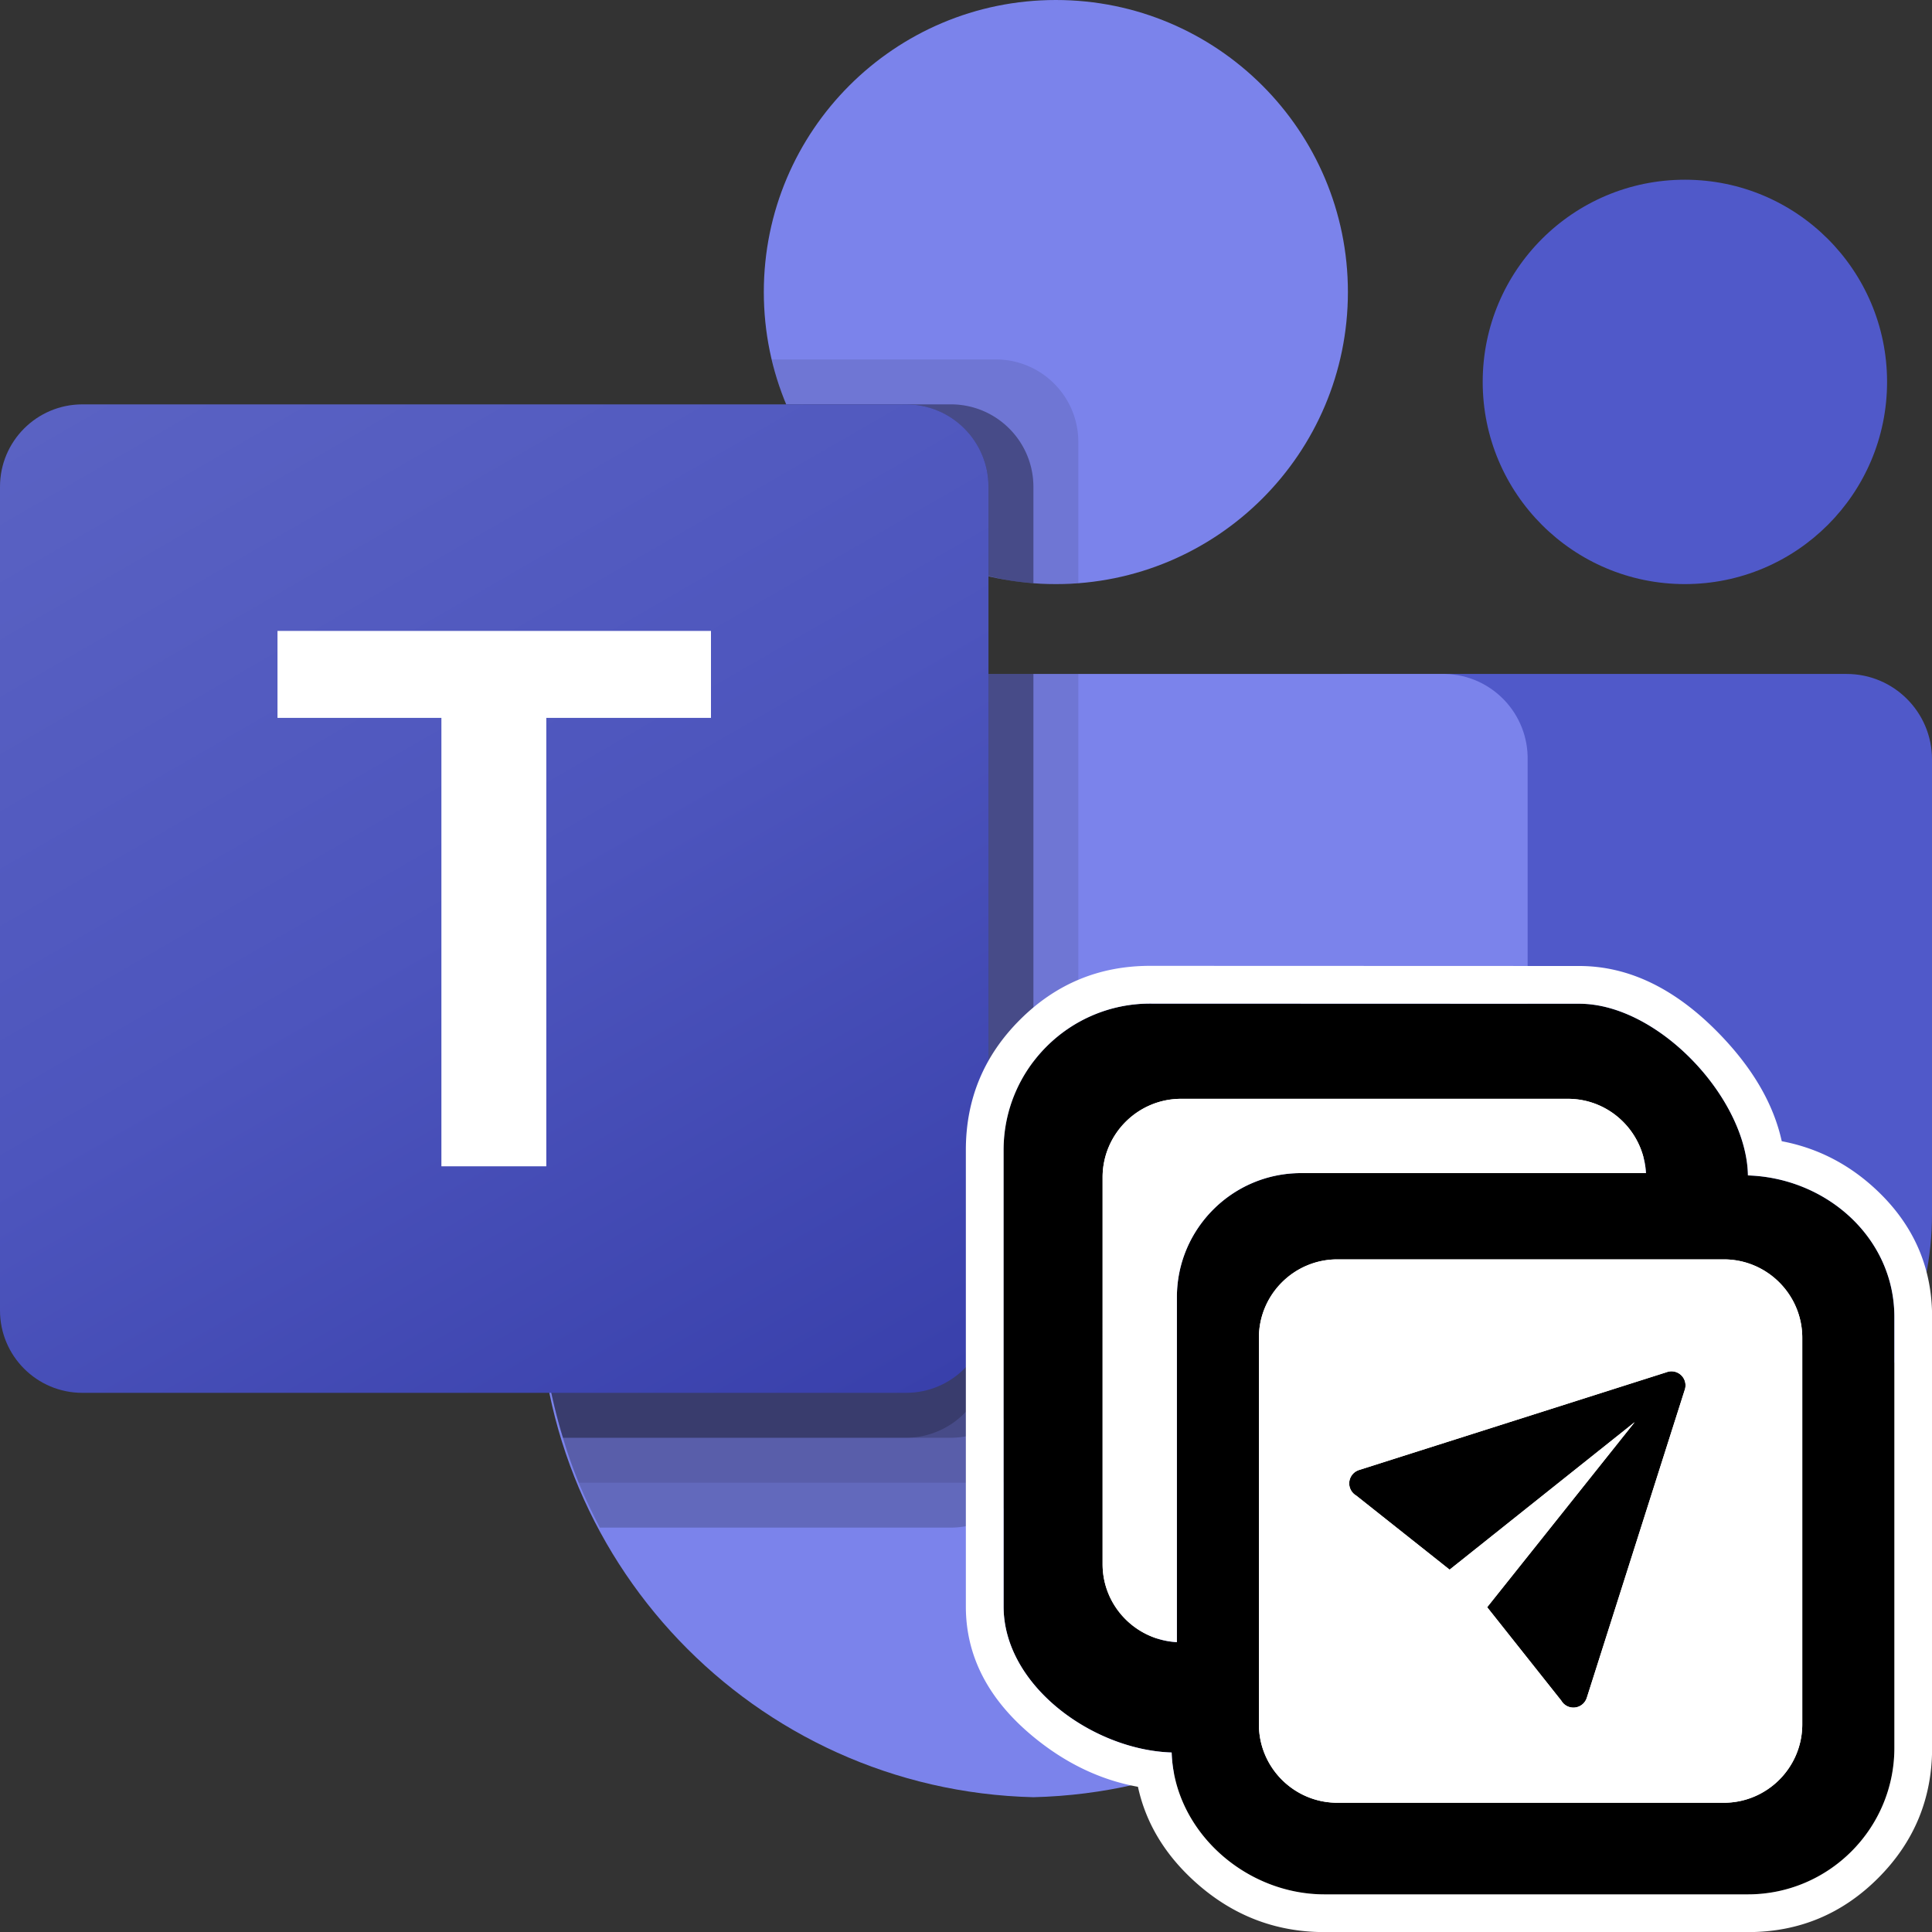 <svg width="512.001" height="512" fill="none" xmlns="http://www.w3.org/2000/svg"><rect width="100%" height="100%" fill="#333333" stroke="none"/><defs><linearGradient id="a" gradientUnits="userSpaceOnUse" x1="45.507" y1="-17.054" x2="216.447" y2="279.008"><stop offset="0" stop-color="#5A62C3"/><stop offset=".5" stop-color="#4D55BD"/><stop offset="1" stop-color="#3940AB"/></linearGradient></defs><path d="M357.127 178.605h132.251c12.494 0 22.623 10.129 22.623 22.623v120.463c0 45.921-37.226 83.147-83.146 83.147h-.394c-45.92.006-83.151-37.214-83.158-83.135V190.429c0-6.53 5.294-11.824 11.824-11.824zM392.931 101.21c0-29.593 23.99-53.582 53.582-53.582 29.592 0 53.581 23.99 53.581 53.581 0 29.593-23.99 53.582-53.582 53.582-29.592 0-53.581-23.99-53.581-53.582z" fill="#5059C9" fill-rule="evenodd"/><path d="M202.419 77.396C202.419 34.65 237.07 0 279.815 0c42.744 0 77.395 34.651 77.395 77.396 0 42.744-34.651 77.395-77.395 77.395-42.745 0-77.396-34.651-77.396-77.395zM383.013 178.605H164.71c-12.346.306-22.112 10.551-21.826 22.897v137.395c-1.724 74.088 56.891 135.57 130.977 137.383 74.086-1.813 132.701-63.295 130.977-137.383V201.502c.286-12.346-9.48-22.591-21.825-22.897z" fill="#7B83EB" fill-rule="evenodd"/><path d="M285.768 178.605v192.536a21.92 21.92 0 0 1-13.574 20.123 21.096 21.096 0 0 1-8.215 1.667H153.362c-1.547-3.929-2.976-7.859-4.167-11.907a145.017 145.017 0 0 1-6.31-42.151V201.467c-.287-12.327 9.463-22.556 21.789-22.862h121.094z" fill="#000" fill-rule="evenodd" fill-opacity=".1"/><path d="M273.861 178.605v204.443a21.08 21.08 0 0 1-1.667 8.216 21.92 21.92 0 0 1-20.122 13.574h-93.113c-2.024-3.929-3.93-7.859-5.597-11.907-1.667-4.048-2.976-7.859-4.167-11.907a145.017 145.017 0 0 1-6.31-42.151V201.467c-.287-12.327 9.463-22.556 21.789-22.862h109.187z" fill="#000" fill-rule="evenodd" fill-opacity=".2"/><path d="M273.861 178.605v180.629c-.09 11.997-9.793 21.699-21.79 21.79H149.195a145.017 145.017 0 0 1-6.31-42.151V201.467c-.287-12.327 9.463-22.556 21.789-22.862h109.187z" fill="#000" fill-rule="evenodd" fill-opacity=".2"/><path d="M261.954 178.605v180.629c-.091 11.997-9.793 21.699-21.79 21.79h-90.97a145.017 145.017 0 0 1-6.31-42.151V201.467c-.286-12.327 9.464-22.556 21.79-22.862h97.28z" fill="#000" fill-rule="evenodd" fill-opacity=".2"/><path d="M285.768 117.046v37.507c-2.024.119-3.93.238-5.954.238-2.024 0-3.929-.12-5.953-.238a65.344 65.344 0 0 1-11.907-1.905 77.395 77.395 0 0 1-53.582-45.485 66.16 66.16 0 0 1-3.81-11.907h59.416c12.015.045 21.744 9.774 21.79 21.79z" fill="#000" fill-rule="evenodd" fill-opacity=".1"/><path d="M273.861 128.953v25.6a65.343 65.343 0 0 1-11.906-1.905 77.395 77.395 0 0 1-53.582-45.485h43.699c12.015.045 21.744 9.774 21.79 21.79z" fill="#000" fill-rule="evenodd" fill-opacity=".2"/><path d="M273.861 128.953v25.6a65.343 65.343 0 0 1-11.906-1.905 77.395 77.395 0 0 1-53.582-45.485h43.699c12.015.045 21.744 9.774 21.79 21.79z" fill="#000" fill-rule="evenodd" fill-opacity=".2"/><path d="M261.954 128.953v23.695a77.395 77.395 0 0 1-53.581-45.485h31.792c12.015.046 21.744 9.775 21.79 21.79z" fill="#000" fill-rule="evenodd" fill-opacity=".2"/><path d="M21.825 0h218.303c12.054 0 21.826 9.772 21.826 21.825v218.303c0 12.054-9.772 21.826-21.826 21.826H21.825C9.771 261.954 0 252.182 0 240.128V21.825C0 9.772 9.772 0 21.825 0z" fill="url(#a)" fill-rule="evenodd" transform="translate(0 107.163)"/><path d="M188.417 190.25h-43.64v118.832h-27.802V190.25H73.538v-23.052h114.879v23.052z" fill="#FFF" fill-rule="evenodd"/><g fill="#FFF"><path d="M484.314 461.305c0 12.688-10.32 23.008-23.008 23.008H347.944c-12.688 0-23.008-10.32-23.008-23.008V347.943c0-12.688 10.32-23.008 23.008-23.008h113.362c12.688 0 23.008 10.32 23.008 23.008v113.362z"/><path d="M484.639 484.638q9.675-9.675 9.675-23.333V347.943q0-13.658-9.675-23.333-9.675-9.675-23.333-9.675H347.944q-13.658 0-23.333 9.675-9.675 9.675-9.675 23.333v113.362q0 13.658 9.675 23.333 9.675 9.675 23.333 9.675h113.362q13.658 0 23.333-9.675zm-23.333-.325c12.688 0 23.008-10.32 23.008-23.008V347.943c0-12.688-10.32-23.008-23.008-23.008H347.944c-12.688 0-23.008 10.32-23.008 23.008v113.362c0 12.688 10.32 23.008 23.008 23.008h113.362z" fill-rule="evenodd"/></g><path d="M306.707 343.1v101.184c-12.11-.654-21.79-10.624-21.79-22.897V307.946c0-12.696 10.334-23.03 23.03-23.03h113.446c12.273 0 22.243 9.68 22.904 21.79H343.111c-20.074 0-36.404 16.328-36.404 36.394z" fill="#FFF" fill-rule="evenodd"/><g fill="#000"><path d="m420.461 450.115 25.987-81.704a3.714 3.714 0 0 0-4.787-4.76l-81.687 25.979-.001.011a3.715 3.715 0 0 0-.573 6.689l24.763 19.646 49.046-39.093-39.094 49.044 19.649 24.765a3.715 3.715 0 0 0 6.687-.576l.01-.001zM418.501 266l-113.723-.039c-21.404 0-38.816 17.411-38.816 38.815v120.961c0 20.991 23.705 38.046 44.539 38.696.657 20.825 19.523 37.595 40.5 37.595H463.22c21.397 0 38.809-17.411 38.809-38.807V349c0-20.976-17.99-36.843-38.809-37.5-.324-20.439-23.727-45.5-44.719-45.5zm-106.612 77.77v91.418c-10.942-.59-19.688-9.598-19.688-20.686V312.008c0-11.471 9.337-20.808 20.808-20.808h102.498c11.089 0 20.097 8.746 20.694 19.687h-91.422c-18.137 0-32.89 14.753-32.89 32.882zM477.62 456.961c0 11.464-9.324 20.788-20.787 20.788H354.409c-11.464 0-20.788-9.324-20.788-20.788V354.538c0-11.464 9.325-20.788 20.788-20.788h102.425c11.463 0 20.787 9.324 20.787 20.788v102.424z"/><path d="M418.504 256h-.003l-113.72-.039q-20.198 0-34.508 14.31-14.311 14.31-14.311 34.505v120.961q0 19.909 18.13 34.72 12.71 10.384 27.477 13.066 3.073 14.145 14.809 24.892 14.865 13.613 34.623 13.613H463.22q20.19 0 34.499-14.309 14.31-14.309 14.31-34.498V349q0-19.799-14.75-33.657-10.873-10.216-25.098-12.907-3.221-14.671-16.375-28.296Q438.294 256 418.504 256zm44.716 55.5c-.324-20.439-23.727-45.5-44.719-45.5l-113.723-.039c-21.404 0-38.816 17.411-38.816 38.815v120.961c0 20.991 23.705 38.046 44.539 38.696.657 20.825 19.523 37.595 40.5 37.595H463.22c21.397 0 38.809-17.411 38.809-38.807V349c0-20.976-17.99-36.843-38.809-37.5zM311.889 425.162v-81.393c0-18.13 14.753-32.882 32.89-32.882h91.422a20.822 20.822 0 0 0-3.187-10c-3.671-5.815-10.129-9.687-17.507-9.687H313.009c-11.47 0-20.808 9.337-20.808 20.808v102.494c0 7.378 3.873 13.835 9.688 17.504a20.796 20.796 0 0 0 10 3.182v-10.026zM339.305 301.2H313.01q-4.461 0-7.634 3.173-3.174 3.174-3.174 7.635v26.295q1.67-14.256 12.261-24.845 10.588-10.587 24.843-12.258zm117.529 176.55c11.463 0 20.787-9.324 20.787-20.788V354.538c0-11.464-9.324-20.788-20.787-20.788H354.409c-11.464 0-20.788 9.324-20.788 20.788v102.424c0 11.464 9.325 20.788 20.788 20.788h102.425zm10.787-123.212v102.424q0 4.456-3.166 7.622-3.166 3.166-7.621 3.166H354.409q-4.455 0-7.621-3.166-3.167-3.166-3.167-7.622V354.538q0-4.456 3.167-7.622 3.166-3.166 7.621-3.166h102.425q4.455 0 7.621 3.166 3.166 3.166 3.166 7.622zm-42.076 104.985 2.525-.339 1.921-6.038 25.94-81.556q.745-2.161.745-4.461 0-5.68-4.017-9.697-4.016-4.016-9.696-4.016-2.322 0-4.5.758L350.9 382.023l-.337 2.527q-.254.32-.493.658-2.513 3.555-2.513 7.913 0 7.439 6.072 11.395l28.965 22.98 22.987 28.972q3.958 6.064 11.39 6.064 4.357 0 7.912-2.513.341-.24.662-.496zm-5.094-9.407.01-.001 1.592-5.007.011-.032 22.895-71.983.002-.004 1.487-4.678a3.714 3.714 0 0 0-4.787-4.76l-4.659 1.48-.003.002-71.985 22.895-.033.01-5.007 1.592-.001.011a3.715 3.715 0 0 0-.573 6.689l24.763 19.646 13.975-11.139 35.071-27.954-27.955 35.07-11.139 13.974 19.649 24.765a3.715 3.715 0 0 0 6.687-.576z" fill="#FFF" fill-rule="evenodd"/></g></svg>